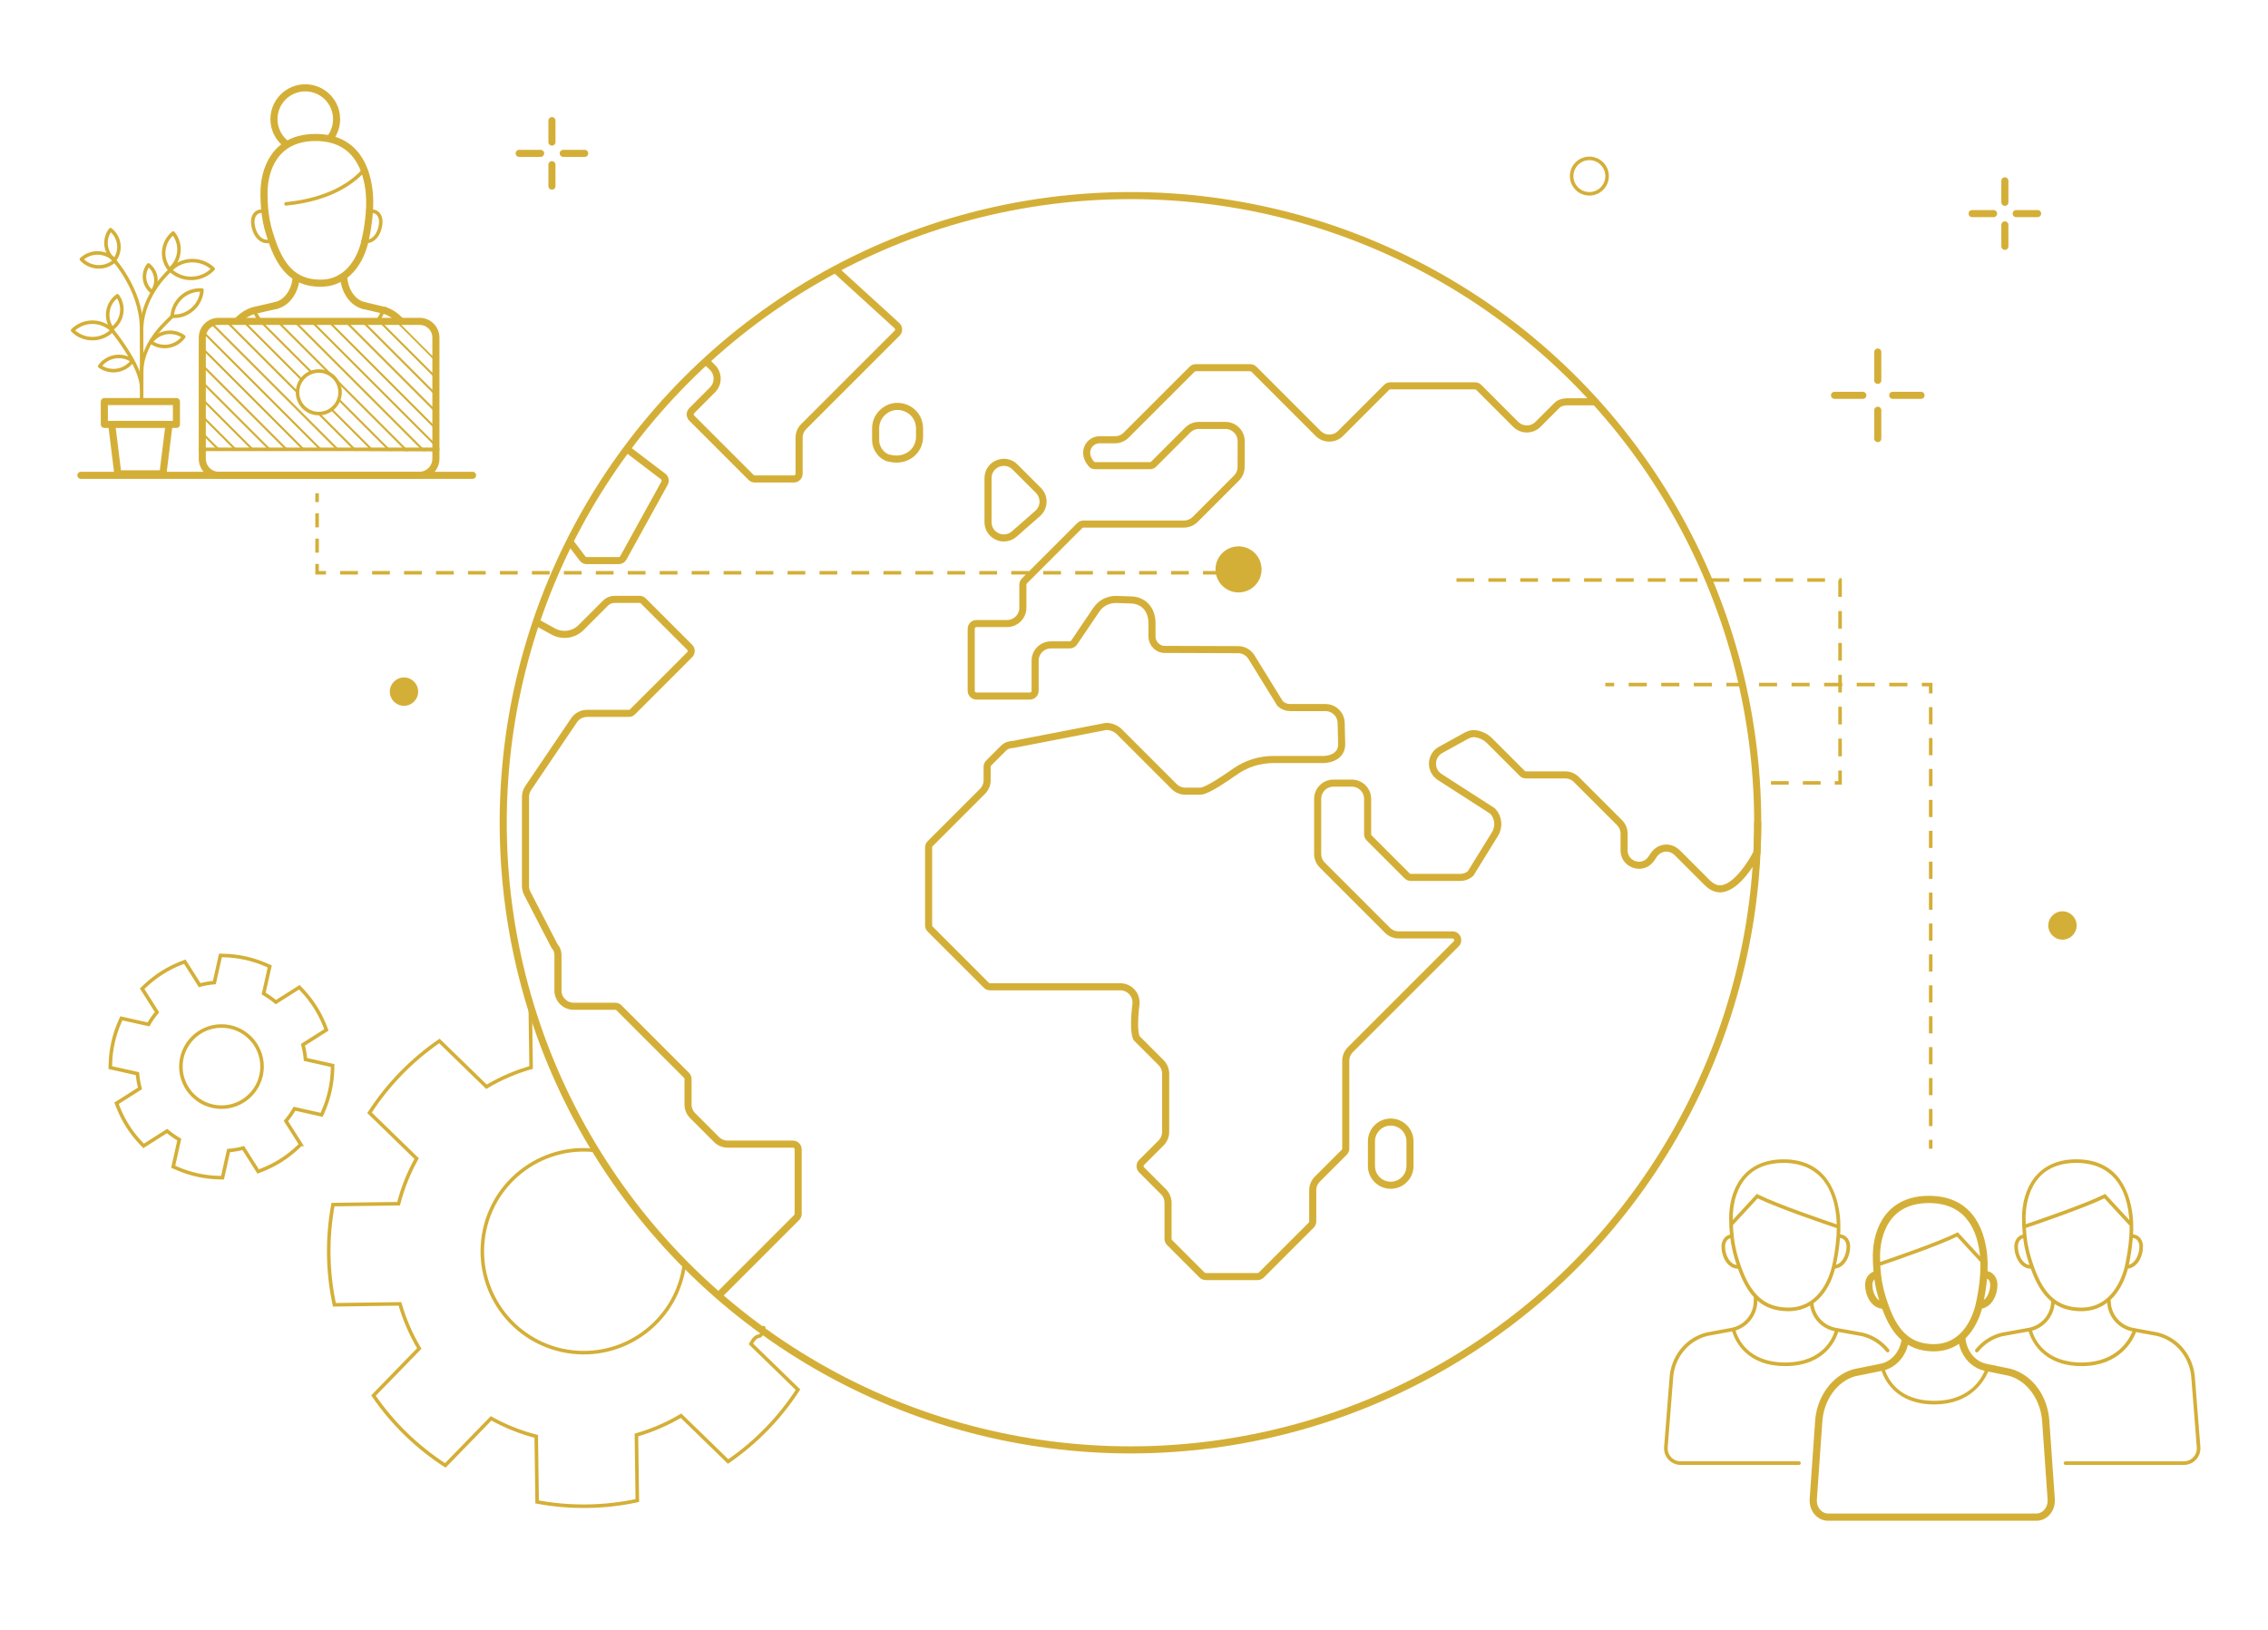 <?xml version="1.0" encoding="UTF-8"?>
<svg id="a" data-name="Ebene 1" xmlns="http://www.w3.org/2000/svg" width="640" height="460" viewBox="0 0 640 460">
  <defs>
    <style>
      .c, .d, .e, .f, .g, .h, .i, .j, .k, .l, .m, .n, .o {
        fill: none;
        stroke: #d4af37;
      }

      .c, .f, .j {
        stroke-linejoin: round;
      }

      .c, .h, .i, .j {
        stroke-linecap: round;
      }

      .d {
        stroke-dasharray: 0 0 3.967 3.174;
      }

      .d, .e, .g, .h, .i, .k, .l, .m, .n, .o {
        stroke-miterlimit: 10;
      }

      .e {
        stroke-dasharray: 0 0 5.01 4.008;
      }

      .p {
        fill: #d4af37;
      }

      .g {
        stroke-dasharray: 0 0 5.107 4.086;
      }

      .i, .j, .k {
        stroke-width: 2px;
      }

      .l {
        stroke-dasharray: 0 0 4.846 3.877;
      }

      .n {
        stroke-dasharray: 0 0 5 4;
      }

      .o {
        stroke-width: .5px;
      }
    </style>
  </defs>
  <g>
    <line class="i" x1="529.888" y1="99.357" x2="529.888" y2="107.353"/>
    <line class="i" x1="529.888" y1="115.782" x2="529.888" y2="123.779"/>
    <line class="i" x1="542.099" y1="111.568" x2="534.102" y2="111.568"/>
    <line class="i" x1="525.673" y1="111.568" x2="517.677" y2="111.568"/>
  </g>
  <g>
    <line class="i" x1="155.75" y1="34.043" x2="155.75" y2="40.095"/>
    <line class="i" x1="155.75" y1="46.473" x2="155.75" y2="52.525"/>
    <line class="i" x1="164.991" y1="43.284" x2="158.939" y2="43.284"/>
    <line class="i" x1="152.561" y1="43.284" x2="146.509" y2="43.284"/>
  </g>
  <g>
    <line class="i" x1="565.75" y1="51.043" x2="565.75" y2="57.095"/>
    <line class="i" x1="565.75" y1="63.473" x2="565.75" y2="69.525"/>
    <line class="i" x1="574.991" y1="60.284" x2="568.939" y2="60.284"/>
    <line class="i" x1="562.561" y1="60.284" x2="556.509" y2="60.284"/>
  </g>
  <circle class="p" cx="349.5" cy="160.7" r="6.5"/>
  <circle class="p" cx="114" cy="195.2" r="4"/>
  <circle class="p" cx="582" cy="261.2" r="4"/>
  <circle class="m" cx="448.5" cy="49.7" r="5"/>
  <path class="h" d="m149.614,282.763l.257,18.512c-4.369,1.247-8.595,3.067-12.593,5.434l-13.284-12.92c-3.841,2.642-7.484,5.691-10.859,9.161-3.374,3.469-6.321,7.196-8.856,11.109l13.284,12.92c-2.255,4.062-3.957,8.337-5.083,12.739l-18.512.257c-1.73,9.352-1.596,18.972.393,28.273l18.511-.256c1.247,4.368,3.067,8.595,5.434,12.593l-12.92,13.284c2.642,3.841,5.691,7.484,9.161,10.859,3.469,3.374,7.196,6.321,11.109,8.856l12.92-13.284c4.062,2.255,8.337,3.957,12.739,5.083l.257,18.512c9.352,1.73,18.972,1.596,28.273-.393l-.256-18.511c4.369-1.247,8.595-3.067,12.593-5.434l13.284,12.92c3.841-2.642,7.484-5.691,10.859-9.161,3.374-3.469,6.321-7.196,8.856-11.109l-13.284-12.92c2.255-4.062,2.478-.183,3.604-4.584m-22.338-18.246c-1.835,15.702-16.051,26.944-31.754,25.109-15.702-1.835-26.944-16.051-25.109-31.754,1.835-15.702,16.051-26.944,31.754-25.109"/>
  <g>
    <path class="h" d="m84.882,322.986l-4.2-6.617c.902-1.069,1.711-2.223,2.416-3.446l7.658,1.712.399-.905c.836-1.888,1.487-3.866,1.935-5.874.45-2.011.703-4.077.75-6.143l.022-.988-7.657-1.711c-.118-1.409-.359-2.797-.719-4.146l6.617-4.202-.357-.922c-1.5-3.885-3.72-7.383-6.597-10.395l-.684-.716-6.619,4.2c-1.068-.901-2.221-1.711-3.445-2.416l1.712-7.658-.905-.399c-1.888-.836-3.866-1.487-5.874-1.935-2.012-.45-4.078-.703-6.143-.75l-.988-.022-1.712,7.657c-1.408.118-2.796.359-4.146.719l-4.2-6.617-.922.357c-3.885,1.5-7.383,3.72-10.395,6.597l-.716.684,4.2,6.619c-.901,1.068-1.711,2.221-2.416,3.445l-7.658-1.712-.399.905c-.836,1.888-1.487,3.866-1.935,5.874-.45,2.012-.703,4.078-.75,6.143l-.022.988,7.657,1.712c.118,1.408.359,2.796.719,4.146l-6.619,4.2.357.922c1.502,3.886,3.722,7.383,6.598,10.395l.684.716,6.617-4.2c1.069.902,2.223,1.711,3.446,2.416l-1.712,7.658.905.399c1.888.836,3.866,1.487,5.874,1.935,2.011.45,4.077.703,6.143.75l.988.022,1.711-7.657c1.409-.118,2.797-.359,4.146-.719l4.202,6.617.922-.357c3.885-1.5,7.383-3.72,10.395-6.597l.716-.684Z"/>
    <circle class="h" cx="62.497" cy="301.018" r="11.452"/>
  </g>
  <circle class="i" cx="319" cy="232.2" r="177"/>
  <g id="b" data-name="earth">
    <path class="i" d="m392.45,316.68h-.012c-2.995,0-5.433,2.437-5.433,5.43v6.97c0,2.995,2.438,5.432,5.445,5.432,2.995,0,5.43-2.436,5.43-5.432v-6.97c0-2.994-2.435-5.43-5.43-5.43Z"/>
    <path class="i" d="m281.426,151.421c.601.273,1.232.406,1.856.406,1.054,0,2.087-.38,2.924-1.114l6.613-5.8c.923-.81,1.476-1.978,1.516-3.204.041-1.228-.434-2.431-1.303-3.299l-6.614-6.614c-1.296-1.298-3.158-1.666-4.859-.967-1.696.702-2.751,2.281-2.751,4.118v12.415c0,1.772,1.003,3.328,2.618,4.059Z"/>
    <path class="i" d="m259.483,120.904c0-2.598-1.501-4.805-3.917-5.76-2.415-.961-5.018-.371-6.796,1.524-1.081,1.151-1.676,2.656-1.676,4.236v3.387c0,2.223,1.644,4.458,3.664,4.98.744.193,1.474.289,2.18.289,1.55,0,2.975-.462,4.139-1.363,1.53-1.183,2.406-2.969,2.406-4.901v-2.393Z"/>
    <path class="i" d="m496.003,232.239c0,2.809-.082,5.599-.212,8.377-1.429,2.855-5.529,9.46-9.708,10.174-1.515.263-2.963-.308-4.397-1.743l-8.28-8.28c-1.068-1.067-2.386-1.56-3.7-1.383-1.373.18-2.572,1.045-3.376,2.434-1.114,1.924-2.937,2.759-4.902,2.236-1.442-.387-3.129-1.685-3.129-4.06v-4.684c0-1.19-.465-2.31-1.306-3.152l-12.146-12.148c-.842-.842-1.959-1.305-3.152-1.305h-11.084c-.392,0-.775-.158-1.051-.435l-9.169-9.167c-1.074-1.078-2.441-1.775-3.953-2.013-.839-.132-1.747.051-2.612.527l-7.294,4.021c-1.39.766-2.249,2.17-2.304,3.754-.052,1.585.711,3.042,2.043,3.899l14.915,9.6c1.677,1.772,1.959,4.43.668,6.517l-6.861,11.102c-.769.712-1.8,1.119-2.85,1.119h-14.024c-.398,0-.769-.155-1.051-.435l-10.707-10.707c-.276-.277-.435-.66-.435-1.051v-9.958c0-2.458-2-4.458-4.458-4.458h-5.183c-2.458,0-4.458,2-4.458,4.458v15.515c0,1.191.464,2.312,1.306,3.153l18.404,18.405c.842.842,1.962,1.304,3.155,1.304h15.168c.92,0,1.283.703,1.373.917.09.215.328.969-.322,1.621l-29.848,29.848c-.842.842-1.306,1.962-1.306,3.152v24.758c0,.391-.16.774-.435,1.051l-7.581,7.581c-.842.842-1.306,1.962-1.306,3.152v8.79c0,.39-.16.773-.435,1.051l-14.068,14.068c-.281.28-.653.435-1.051.435h-14.628c-.392,0-.778-.158-1.054-.435l-9.16-9.163c-.276-.277-.435-.66-.435-1.051v-10.157c0-1.19-.464-2.31-1.306-3.152l-6.15-6.151c-.282-.282-.437-.654-.437-1.051,0-.398.154-.771.437-1.051l5.479-5.481c.842-.842,1.306-1.962,1.306-3.152v-16.398c0-1.19-.465-2.31-1.306-3.152l-6.854-6.853c-.003-.004-.081-.103-.203-.444-.534-1.495-.543-4.898-.026-9.1.157-1.264-.237-2.535-1.078-3.487-.846-.956-2.065-1.505-3.345-1.505h-36.738c-.396,0-.771-.155-1.052-.435l-15.853-15.854c-.28-.28-.434-.653-.434-1.051v-21.988c0-.398.154-.771.434-1.051l14.773-14.773c.842-.842,1.305-1.961,1.305-3.152v-3.792c0-.39.158-.773.435-1.051l4.179-4.179c.682-.681,1.588-1.057,2.834-1.084l26.131-5.068c1.435,0,2.785.559,3.801,1.573l15.394,15.394c.83.83,1.979,1.306,3.152,1.306h4.052c.688,0,2.122,0,9.981-5.519,3.187-2.242,6.957-3.426,10.907-3.426l13.6-.002c.287.01,2.824.106,4.403-1.391.772-.734,1.181-1.723,1.181-2.892l-.148-6.012c-.058-2.441-2.014-4.352-4.455-4.352h-9.912c-1.068,0-2.072-.395-2.85-1.116l-8.086-13.11c-.818-1.326-2.238-2.119-3.793-2.119l-20.554-.071c-1.129.022-1.93-.353-2.636-1.045-.708-.694-1.097-1.621-1.097-2.612v-3.77c0-3.91-2.461-6.535-6.069-6.535h-.003l-4.05-.144c-2.3.003-4.324,1.058-5.581,2.911l-6.276,9.271c-.277.409-.737.653-1.231.653h-5.311c-2.458,0-4.458,2-4.458,4.458v8.487c0,.82-.666,1.486-1.486,1.486h-15.06c-.82,0-1.486-.666-1.486-1.486v-17.488c0-.82.666-1.486,1.486-1.486h8.63c2.458,0,4.458-2,4.458-4.458v-6.513c0-.39.158-.773.435-1.051l15.619-15.621c.277-.277.66-.435,1.051-.435h28.367c1.173,0,2.322-.476,3.152-1.306l11.653-11.656c.845-.84,1.309-1.956,1.309-3.14l.023-7.259c.003-1.194-.459-2.316-1.3-3.161-.842-.846-1.962-1.312-3.158-1.312h-7.468c-1.19,0-2.31.463-3.152,1.305l-9.618,9.618c-.282.28-.653.435-1.051.435h-15.45c-.412,0-.779-.135-.981-.361-1.377-1.542-1.782-3.288-1.11-4.789.589-1.315,1.901-2.165,3.341-2.165h4.342c1.19,0,2.31-.465,3.152-1.306l18.604-18.602c.273-.276.656-.434,1.048-.434h15.348c.392,0,.775.158,1.051.435l18.128,18.129c.842.842,1.962,1.306,3.152,1.306h.003c1.193-.001,2.31-.464,3.149-1.306l13.005-13.004c.276-.277.659-.435,1.051-.435h23.901c.392,0,.775.158,1.051.435l10.422,10.426c.842.84,1.962,1.303,3.152,1.304h.003c1.19,0,2.31-.464,3.149-1.306l5.3-5.301c.496-.492,1.309-1.058,3.225-1.058h7.472m-214.161-37.222l17.246,15.722c.303.276.476.655.486,1.064.009.41-.145.795-.435,1.085l-26.342,26.34c-.842.842-1.306,1.962-1.306,3.152v10.158c0,.82-.666,1.486-1.486,1.486h-11.013c-.396,0-.771-.155-1.052-.435l-16.742-16.742c-.579-.579-.579-1.521-.001-2.1l5.868-5.886c1.734-1.737,1.731-4.564-.004-6.299l-1.395-1.393c-.074-.074-.166-.111-.249-.166m-22.295,24.705l9.997,7.608c.582.443.753,1.26.401,1.9l-11.628,21.078c-.263.474-.762.769-1.302.769h-9.025c-.462,0-.904-.219-1.183-.588l-3.411-4.497m-9.403,22.58l4.558,2.514c2.554,1.408,5.771.953,7.834-1.107l6.91-6.91c.682-.682,1.589-1.058,2.552-1.058h7.048c.391,0,.774.158,1.051.435l13.087,13.087c.58.579.58,1.522.001,2.101l-16.122,16.122c-.277.277-.66.435-1.051.435h-11.767c-1.482,0-2.863.733-3.693,1.961l-12.931,19.122c-.499.74-.763,1.602-.763,2.496v25.159c0,.711.173,1.421.498,2.048l7.616,14.734.187.279c.553.653.858,1.483.858,2.336v10.074c0,2.458,2,4.458,4.458,4.458h11.715c.391,0,.774.158,1.051.435l19.05,19.05c.277.277.435.66.435,1.051v7.183c0,1.19.464,2.31,1.306,3.152l6.723,6.725c.842.842,1.962,1.306,3.152,1.306h18.409c.82,0,1.486.666,1.486,1.486v18.193c0,.39-.158.773-.435,1.051l-21.773,21.775"/>
  </g>
  <path class="p" d="m619.404,389.106c-.331-6.307-4.53-11.551-10.481-13.055l-6.942-1.283c-3.682-.679-6.354-3.889-6.354-7.633v-.027c0-.084-.025-.158-.06-.226,3.06-2.849,4.403-6.854,4.908-8.829,2.67-.328,4.253-3.359,4.253-6.267,0-1.086-.406-2.071-1.112-2.704-.476-.427-1.054-.659-1.702-.702.091-1.699.078-3.271-.048-4.668-.561-6.172-3.38-16.524-15.95-16.524-11.306,0-15.334,8.559-15.334,16.57,0,1.652.083,3.186.231,4.685-1.571.331-2.396,1.852-2.396,3.344,0,2.021.802,4.07,2.044,5.218.752.695,1.651,1.059,2.616,1.076,1.524,4.252,3.375,7.264,5.737,9.205-.083,3.681-2.735,6.805-6.375,7.463l-7.607,1.376c-2.914.709-5.468,2.34-7.387,4.719-.177.22-.144.541.076.718.095.077.208.114.321.114.149,0,.296-.065.397-.19,1.777-2.202,4.141-3.713,6.805-4.362l7.405-1.337c.766,2.506,3.939,9.771,14.974,9.771.064,0,.131-.001.195-.001,10.467-.081,14.168-7.092,15.157-9.601l5.931,1.094c5.483,1.387,9.372,6.255,9.681,12.126l1.515,19.305c.081,1.029-.261,2.012-.962,2.77s-1.655,1.175-2.686,1.175h-33.398c-.282,0-.51.228-.51.51,0,.282.228.51.51.51h33.398c1.301,0,2.553-.548,3.436-1.503s1.332-2.247,1.229-3.542l-1.514-19.292Zm-16.47-39.265c.483.433.772,1.159.772,1.944,0,2.241-1.121,4.66-2.974,5.176.322-1.495.87-4.382,1.115-7.568.415.029.782.177,1.086.449Zm-15.377-21.566c5.801.483,12.221,3.763,13.291,15.527.016.175.024.362.036.543l-6.825-7.393-.343.171c-5.352,2.675-18.825,7.282-22.071,8.378-.019-.575-.044-1.143-.044-1.745,0-3.648,1.033-15.549,14.313-15.549.209,0,.421.004.633.01v.001l1.009.056Zm-16.404,27.978c-1.043-.964-1.716-2.718-1.716-4.468,0-.988.467-2.057,1.482-2.332.43,3.439,1.186,5.759,1.751,7.477.01.031.021.06.031.091-.566-.089-1.082-.338-1.547-.768Zm2.758,1.143c0-0-0-.001-.001-.001l-.083-.238c-.064-.179-.127-.359-.192-.559-.577-1.75-1.367-4.147-1.769-7.779-.081-.738-.138-1.489-.181-2.254,2.606-.878,16.341-5.547,22.144-8.361l7.12,7.712c.011.928-.012,1.908-.081,2.942-.247,3.717-.952,7.112-1.269,8.495-.001.005-.023.095-.025.103,0,0-0.0.001-0.0.001-.646,2.734-3.43,11.584-12.28,11.584-.08,0-.16,0-.24-.002-6.405-.114-10.334-3.596-13.141-11.645Zm13.698,27.136c-.064.001-.128.001-.191.001-10.416,0-13.296-6.633-13.986-8.97,3.473-.972,5.996-3.975,6.361-7.557,2.028,1.342,4.405,2.006,7.241,2.056.089.002.176.002.264.002,3.08,0,5.471-.98,7.332-2.4.24,3.992,3.157,7.347,7.126,8.098-.995,2.426-4.497,8.695-14.147,8.77Z"/>
  <path class="p" d="m502.938,327.202c-11.038.176-14.995,8.626-14.995,16.554,0,1.659.083,3.191.232,4.685-1.571.331-2.397,1.852-2.397,3.344,0,2.021.802,4.07,2.044,5.218.752.695,1.651,1.059,2.616,1.076,1.234,3.445,2.683,6.079,4.445,7.986-0.0.008-.004.014-.004.022v1.048c0,3.744-2.672,6.954-6.354,7.634l-6.975,1.289c-5.918,1.497-10.117,6.741-10.447,13.036l-1.515,19.305c-.103,1.296.346,2.588,1.229,3.542.883.955,2.135,1.503,3.436,1.503h33.398c.282,0,.51-.228.51-.51,0-.282-.228-.51-.51-.51h-33.398c-1.032,0-1.986-.418-2.686-1.175-.701-.758-1.043-1.741-.962-2.77l1.516-19.318c.308-5.859,4.197-10.726,9.648-12.107l6.942-1.281c.024-.004.048-.012.072-.017.752,2.482,3.909,9.798,14.982,9.798.064,0,.131-.001.195-.001,11.366-.087,14.262-7.927,14.76-9.651l6.714,1.211c2.694.656,5.058,2.167,6.835,4.37.101.125.248.189.397.189.113,0,.226-.037.32-.114.22-.176.254-.497.077-.717-1.919-2.379-4.473-4.011-7.417-4.727l-7.577-1.369c-3.448-.622-6.005-3.453-6.326-6.923,3.786-2.725,5.427-7.131,6.097-9.772,2.669-.329,4.253-3.359,4.253-6.267,0-1.086-.406-2.072-1.113-2.705-.475-.425-1.058-.66-1.703-.703.091-1.697.079-3.269-.048-4.667-.55-6.058-3.281-16.135-15.268-16.506m16.339,22.637c.484.433.773,1.159.773,1.944,0,2.242-1.122,4.661-2.975,5.177.36-1.668.877-4.463,1.115-7.571.421.028.783.178,1.087.45Zm-16.339-21.622c6.031.2,13.124,3.163,14.252,15.584.05.551.077,1.139.092,1.744-2.977-1.004-16.776-5.709-22.208-8.425l-.343-.171-6.774,7.339c-.002-.181-.013-.349-.013-.534,0-3.616,1.022-15.334,13.974-15.54v.002l1.021 0Zm-15.444,28.034c-1.043-.964-1.716-2.718-1.716-4.468,0-.989.468-2.056,1.483-2.332.428,3.433,1.182,5.752,1.75,7.479.01.03.02.059.03.088-.564-.089-1.082-.338-1.547-.767Zm2.758,1.143c0-0-0-.001-.001-.001l-.08-.231c-.065-.181-.129-.365-.198-.574-.575-1.749-1.364-4.145-1.764-7.771v-.001c-.111-.99-.174-2.015-.216-3.065l6.969-7.548c5.96,2.89,20.288,7.737,22.328,8.422-.006.717-.03,1.457-.082,2.232-.236,3.569-.88,6.794-1.268,8.495-.001.005-.023.095-.025.103,0,0-0.0.001-0.0.001-.475,2.01-2.013,6.98-6.027,9.712-1.886,1.284-4.056,1.917-6.494,1.87-6.405-.114-10.334-3.596-13.141-11.645Zm4.627,9.738v-.071c2.284,1.989,5.056,2.937,8.496,2.998.085.001.167.002.252.002,2.245,0,4.3-.541,6.129-1.607.557,3.622,3.3,6.524,6.937,7.256-.493,1.659-3.217,8.738-13.763,8.819-.064.001-.128.001-.191.001-10.508,0-13.345-6.749-14.003-9.029,3.614-1.138,6.143-4.498,6.143-8.369Z"/>
  <path class="p" d="m544.742,337.505c-.139-.002-.272-.011-.413-.011-11.682,0-15.844,8.823-15.844,17.08,0,1.522.077,2.934.2,4.317-1.412.511-2.365,1.919-2.365,3.713,0,2.19.846,4.333,2.208,5.592.753.696,1.642,1.083,2.596,1.179,1.488,4.056,3.242,6.891,5.458,8.821-.54,3.357-2.871,6.068-5.84,6.67l-7.643,1.552c-6.096,1.665-10.589,7.871-10.925,15.07l-1.511,21.573c-.118,1.689.448,3.337,1.55,4.52.974,1.044,2.262,1.619,3.625,1.619h58.831c1.364,0,2.651-.575,3.625-1.619,1.102-1.183,1.668-2.831,1.55-4.52l-1.514-21.653c-.34-7.269-4.682-13.322-10.876-15.078l-6.943-1.438c-3.143-.651-5.501-3.563-5.879-7.149,2.727-2.691,4.059-6.174,4.666-8.422,2.741-.566,4.355-3.701,4.355-6.715,0-1.231-.467-2.355-1.283-3.085-.437-.391-.951-.63-1.511-.75.066-1.548.045-2.991-.072-4.288-.555-6.103-3.27-16.179-15.025-16.937m14.957,23.336c.098.049.205.084.289.159.378.338.603.922.603,1.564,0,1.463-.604,3.356-1.754,4.254.292-1.491.65-3.628.862-5.977Zm-30.806,5.816c-.929-.858-1.553-2.503-1.553-4.093,0-.56.18-1.151.562-1.52.366,2.532.903,4.415,1.381,5.912-.134-.086-.265-.183-.389-.299Zm.612-12.123c0-3.528.996-15.039,13.803-15.039,10.731,0,13.765,8.145,14.413,15.026l-6.269-6.792-.343.171c-5.106,2.553-17.61,6.865-21.565,8.208-.016-.52-.04-1.031-.04-1.574Zm2.282,13.474c0-0-0-.001-.001-.001l-.087-.249c-.061-.174-.123-.349-.192-.558-.567-1.726-1.345-4.091-1.739-7.659-.086-.773-.148-1.558-.192-2.365,3.515-1.19,16.143-5.524,21.646-8.193l6.597,7.146c.034,1.079.015,2.237-.067,3.474-.244,3.682-.943,7.045-1.252,8.396-.002.01-.026.107-.031.123-.479,2.028-1.716,5.827-4.62,8.466-.001.001-.001.002-.002.002-2.041,1.855-4.575,2.781-7.392,2.719-2.886-.051-5.227-.817-7.158-2.345-2.25-1.779-4.001-4.625-5.51-8.956Zm5.605,11.482c2.001,1.195,4.312,1.813,7.027,1.86.09.001.179.002.269.002,2.65,0,5.023-.722,7.089-2.128.865,3.839,3.664,6.852,7.26,7.616-1.11,2.607-4.628,8.398-14.033,8.471-.064.001-.127.001-.189.001-10.023,0-13.069-6.139-13.901-8.686,3.169-.958,5.604-3.663,6.478-7.136Zm38.388,46.657c-.583.625-1.341.97-2.132.97h-58.831c-.791,0-1.549-.345-2.132-.97-.719-.77-1.085-1.859-1.007-2.985l1.512-21.596c.296-6.349,4.172-11.786,9.36-13.204l7.39-1.498c.921,2.741,4.261,9.468,14.879,9.468.064,0,.129-.001.193-.001,10.052-.077,13.863-6.548,15.026-9.283l5.909,1.221c5.195,1.475,9.029,6.901,9.324,13.215l1.515,21.676c.08,1.127-.287,2.216-1.006,2.986Z"/>
  <path class="o" d="m57.162,103.149l23.747,23.747,4.824.024-28.649-28.649c.038,1.319.062,3.0.078,4.878Z"/>
  <path class="o" d="m57.626,94.012l32.932,32.932,4.824.024-35.7-35.7c-.753.454-1.544,1.28-2.055,2.745Z"/>
  <path class="o" d="m57.084,98.271l28.649,28.649,4.824.024-32.932-32.932c-.368,1.053-.594,2.427-.542,4.258Z"/>
  <polyline class="o" points="89.948 116.734 100.206 126.992 105.03 127.016 93.546 115.532"/>
  <polyline class="o" points="85.147 107.133 68.668 90.654 63.9 90.685 83.945 110.731"/>
  <path class="o" d="m83.945,110.731l-20.046-20.046-2.232.015s-.951-.057-1.986.567l35.7,35.7,4.824.024-10.258-10.258"/>
  <path class="o" d="m57.084,126.812h4.541l-4.5-4.5c-.022,2.713-.041,4.5-.041,4.5Z"/>
  <path class="o" d="m57.125,122.313l4.5,4.5h2.457l2.355.012-9.279-9.279c-.01,1.759-.022,3.383-.033,4.768Z"/>
  <path class="o" d="m57.158,117.545l9.279,9.279,4.824.024-14.082-14.082c-.005,1.643-.012,3.259-.021,4.78Z"/>
  <path class="o" d="m57.183,107.97l18.902,18.902,4.824.024-23.747-23.747c.013,1.506.019,3.138.021,4.821Z"/>
  <path class="o" d="m57.178,112.766l14.082,14.082,4.824.024-18.902-18.902c.002,1.579-0,3.198-.005,4.796Z"/>
  <polyline class="o" points="95.58 112.766 109.854 127.04 114.679 127.064 78.205 90.59 73.436 90.622 87.741 104.927"/>
  <path class="o" d="m110.041,90.377l-3.226.022,16.773,16.773v-4.8l-11.826-11.826c-1.036-.103-1.721-.168-1.721-.168Z"/>
  <polygon class="o" points="102.046 90.43 123.588 111.972 123.588 107.171 106.815 90.399 102.046 90.43"/>
  <polygon class="o" points="97.278 90.462 123.588 116.772 123.588 111.972 102.046 90.43 97.278 90.462"/>
  <polygon class="o" points="87.741 90.526 123.588 126.373 123.588 121.572 92.51 90.494 87.741 90.526"/>
  <polygon class="o" points="92.51 90.494 123.588 121.572 123.588 116.772 97.278 90.462 92.51 90.494"/>
  <polygon class="o" points="78.205 90.59 114.679 127.064 119.503 127.088 82.973 90.558 78.205 90.59"/>
  <polygon class="o" points="82.973 90.558 119.503 127.088 123.588 127.108 123.588 126.373 87.741 90.526 82.973 90.558"/>
  <polyline class="o" points="87.741 104.927 73.436 90.622 68.668 90.654 85.147 107.133"/>
  <polyline class="o" points="93.546 115.532 105.03 127.016 109.854 127.04 95.58 112.766"/>
  <g>
    <g>
      <path class="m" d="m75.306,59.97c-2.489-1.143-3.982.579-3.982,2.498,0,3.034,1.991,6.676,5.475,5.462"/>
      <path class="m" d="m103.472,59.97c2.489-1.143,3.982.579,3.982,2.498-0,3.034-1.991,6.676-5.475,5.462"/>
      <path class="k" d="m74.488,54.579c0,6.676,1.214,10.317,2.027,12.789,2.517,7.647,6.111,12.423,13.646,12.558,7.995.143,11.661-6.712,12.85-11.969.589-2.601,1.667-8.394,1.214-13.378-.607-6.676-3.625-15.779-15.172-15.779-11.531,0-14.566,9.103-14.566,15.779Z"/>
    </g>
    <g>
      <path class="j" d="m77.864,86.21c3.055-.705,5.346-3.88,5.703-7.737"/>
      <g>
        <path class="j" d="m102.684,86.233c-3.068-.723-5.358-3.937-5.685-7.824"/>
        <line class="j" x1="108.553" y1="87.617" x2="102.684" y2="86.233"/>
        <path class="j" d="m113.123,90.7c-1.293-1.451-2.845-2.525-4.57-3.083"/>
        <path class="j" d="m77.864,86.21l-6.405,1.477c-1.686.524-3.21,1.541-4.492,2.922"/>
      </g>
    </g>
    <path class="h" d="m80.715,57.538c6.258-.608,15.902-2.709,22.041-9.596"/>
    <path class="k" d="m80.787,40.655c-2.115-1.615-3.48-4.163-3.48-7.029,0-4.881,3.957-8.838,8.838-8.838s8.838,3.957,8.838,8.838c0,2.116-.743,4.058-1.983,5.579"/>
    <path class="m" d="m73.568,90.701c-.736-.881-1.308-1.827-1.687-2.823"/>
    <path class="m" d="m108.201,87.417c-.391,1.233-1.073,2.397-1.999,3.461"/>
  </g>
  <g>
    <line class="c" x1="123.006" y1="126.812" x2="57.084" y2="126.812"/>
    <path class="j" d="m57.084,126.812v-31.529c0-2.531,2.052-4.584,4.584-4.584h56.755c2.531,0,4.584,2.052,4.584,4.584v31.529"/>
    <path class="j" d="m123.006,126.812v2.658c0,2.584-2.095,4.679-4.679,4.679h-56.565c-2.584,0-4.679-2.095-4.679-4.679v-2.658"/>
  </g>
  <line class="i" x1="22.823" y1="134.149" x2="133.352" y2="134.149"/>
  <path class="c" d="m20.485,93.252c3.095-3.095,8.113-3.095,11.208,0-3.095,3.095-8.113,3.095-11.208,0Z"/>
  <path class="c" d="m48.577,89.254c.284-4.368,4.055-7.678,8.423-7.394-.284,4.368-4.055,7.678-8.423,7.394Z"/>
  <path class="c" d="m48.059,76.242c3.241-3.439,8.657-3.599,12.096-.357-3.241,3.439-8.657,3.599-12.096.357Z"/>
  <path class="c" d="m33.142,83.476c2.143,2.973,1.469,7.121-1.504,9.264-2.143-2.973-1.469-7.121,1.504-9.264Z"/>
  <path class="c" d="m28.137,103.356c2.141-2.975,6.288-3.65,9.263-1.509-2.141,2.975-6.288,3.65-9.263,1.509Z"/>
  <path class="c" d="m42.599,96.544c2.141-2.975,6.288-3.65,9.263-1.509-2.141,2.975-6.288,3.65-9.263,1.509Z"/>
  <path class="c" d="m42.879,82.375c-2.374-1.826-2.819-5.231-.993-7.606,2.374,1.826,2.819,5.231.993,7.606Z"/>
  <path class="c" d="m32.299,73.409c-2.681-2.061-3.183-5.906-1.121-8.587,2.681,2.061,3.183,5.906,1.121,8.587Z"/>
  <path class="c" d="m32.434,73.532c-2.713,2.516-6.951,2.356-9.467-.356,2.713-2.516,6.951-2.356,9.467.356Z"/>
  <path class="c" d="m47.819,76.043c-2.543-3.127-2.068-7.724,1.059-10.266,2.543,3.127,2.068,7.724-1.059,10.266Z"/>
  <path class="c" d="m31.694,72.825s8.171,8.713,8.254,19.718c.063,8.354.03,17.587.011,20.788"/>
  <path class="c" d="m48.059,76.242s-7.695,6.505-8.112,16.301"/>
  <path class="c" d="m31.694,93.252s8.254,10.047,8.254,16.133"/>
  <path class="c" d="m48.494,89.289c-.292.794-8.212,6.422-8.546,15.427"/>
  <rect class="j" x="29.442" y="113.331" width="20.344" height="6.448"/>
  <polyline class="j" points="47.703 119.779 45.979 133.731 33.25 133.731 31.526 119.779"/>
  <circle class="f" cx="89.96" cy="110.719" r="6.003"/>
  <g>
    <line class="m" x1="89.478" y1="139.2" x2="89.478" y2="141.7"/>
    <line class="d" x1="89.478" y1="144.873" x2="89.478" y2="157.568"/>
    <polyline class="m" points="89.478 159.155 89.478 161.655 91.978 161.655"/>
    <line class="e" x1="95.986" y1="161.655" x2="346.496" y2="161.655"/>
    <line class="m" x1="348.5" y1="161.655" x2="351" y2="161.655"/>
  </g>
  <g>
    <line class="m" x1="544.825" y1="324.2" x2="544.825" y2="321.7"/>
    <line class="l" x1="544.825" y1="317.823" x2="544.825" y2="197.643"/>
    <polyline class="m" points="544.825 195.705 544.825 193.205 542.325 193.205"/>
    <line class="g" x1="538.239" y1="193.205" x2="457.543" y2="193.205"/>
    <line class="m" x1="455.5" y1="193.205" x2="453" y2="193.205"/>
  </g>
  <polyline class="n" points="411 163.7 519.247 163.7 519.247 220.953 496.5 220.953"/>
</svg>